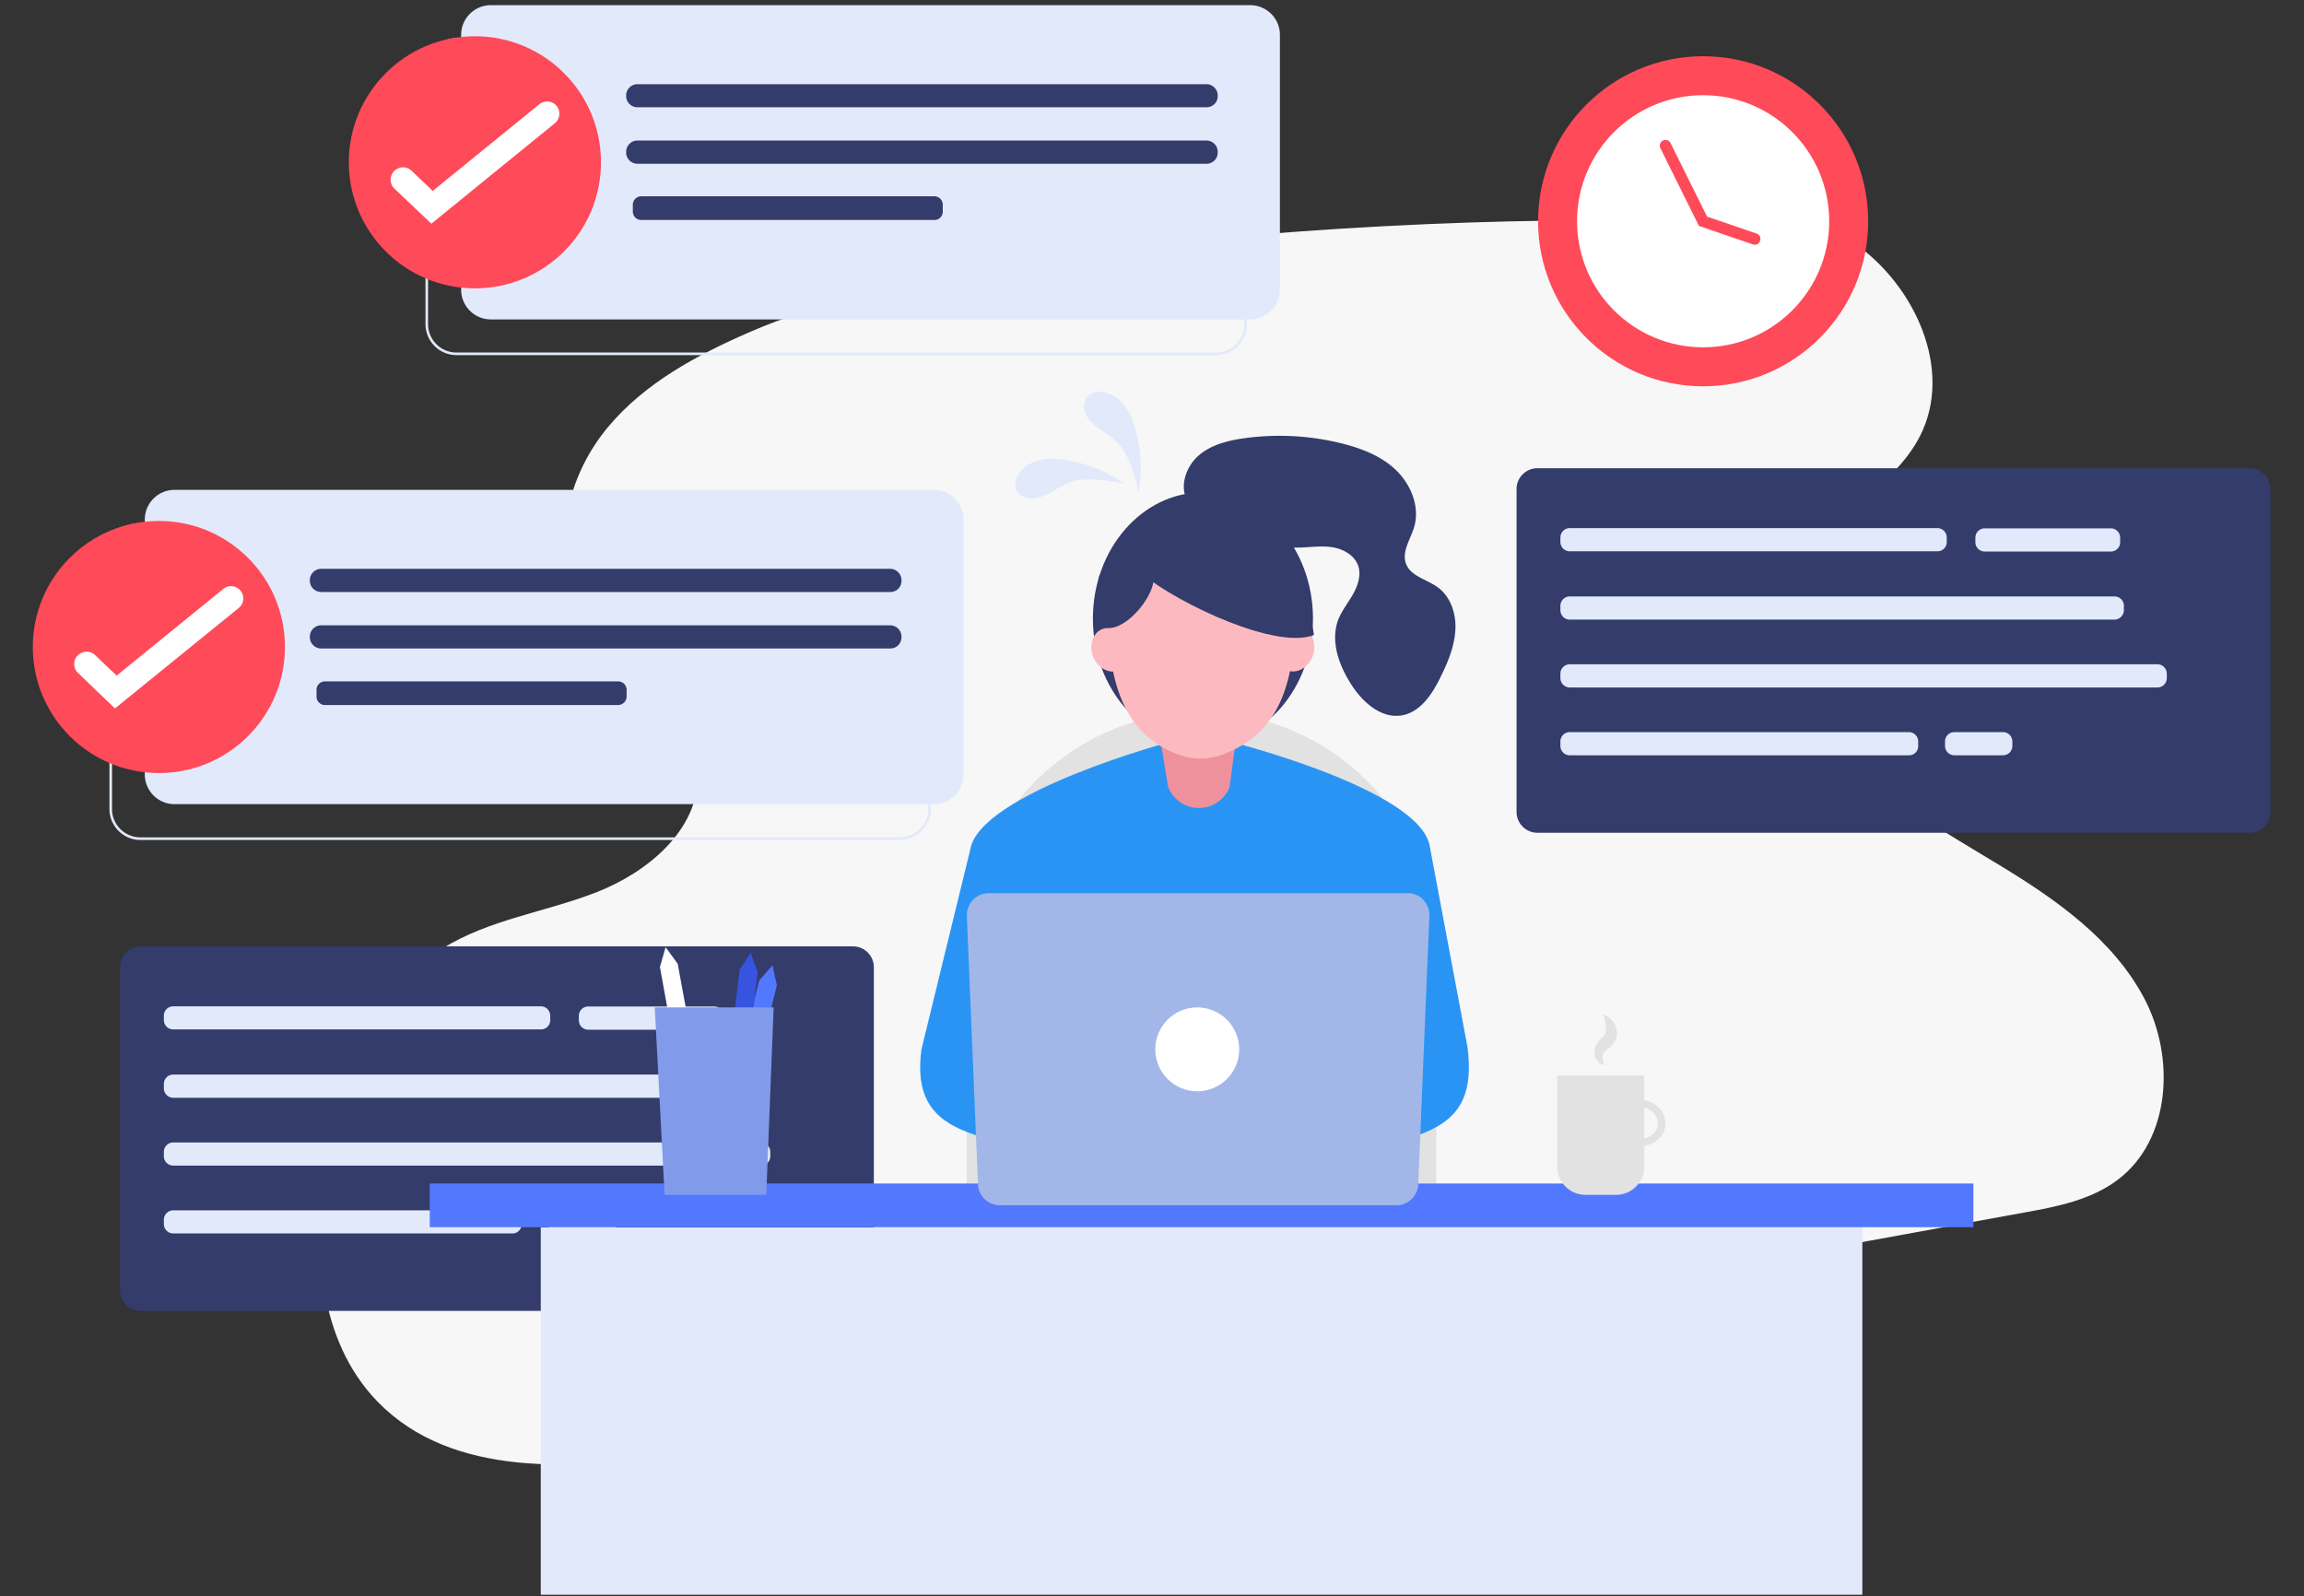 <svg id="Layer_1" data-name="Layer 1" xmlns="http://www.w3.org/2000/svg" viewBox="0 0 892 618"><rect x="0" y="0" width="892" height="618" fill="#333333" stroke="none"/><defs><style>.cls-1{fill:#f7f7f7;}.cls-2{fill:#343c6b;}.cls-3{fill:#e2e9fb;}.cls-4{fill:#e2e2e2;}.cls-5{fill:#fff;}.cls-6{fill:#5278ff;}.cls-7{fill:#3754e0;}.cls-8{fill:#2a94f4;}.cls-9{fill:#ef919c;}.cls-10{fill:#fcbac0;}.cls-11{fill:#a2b7e8;}.cls-12{fill:#819bea;}.cls-13{fill:#ff4a59;}.cls-14{fill:none;stroke:#e2e9fb;stroke-miterlimit:10;}</style></defs><path class="cls-1" d="M290.07,128.65c-20.35,8.88-40.5,19.68-54.73,36.77s-21.3,41.45-12.8,62c11.37,27.32,47.47,43.27,47.66,72.88.1,21.2-19.48,37.44-39.25,45.17S189.3,356,171.35,367.24c-27.13,17-39.83,49.95-45.09,81.57-5.44,32.85-3.24,70.2,20,94,28.84,29.61,76.6,26.27,117.38,20,54.54-8.4,108.79-18.33,163-28.17Q605,502.06,783.49,469.53c12.8-2.29,26-4.87,36.39-12.7,20.53-15.47,22.35-47.37,10.31-70.2S796.1,348.33,774.13,335,729,308.88,712.52,289.11,687.88,240,700.3,217.48c10.5-19.11,33.23-29.33,43.07-48.71,13-25.6-2-58.36-25.6-74.7S397.43,81.66,290.07,128.65Z"/><path class="cls-2" d="M330.31,507.58H54.47a8.07,8.07,0,0,1-8-8V374.44a8.08,8.08,0,0,1,8-8H330.31a8.07,8.07,0,0,1,8,8V499.65A8,8,0,0,1,330.31,507.58Z"/><path class="cls-3" d="M209.39,398.6H67.07A3.63,3.63,0,0,1,63.44,395v-1.72a3.64,3.64,0,0,1,3.63-3.63H209.39a3.64,3.64,0,0,1,3.63,3.63V395A3.57,3.57,0,0,1,209.39,398.6Z"/><path class="cls-3" d="M278,425.06H67.07a3.64,3.64,0,0,1-3.63-3.63v-1.72a3.63,3.63,0,0,1,3.63-3.63H278a3.62,3.62,0,0,1,3.63,3.63v1.72A3.69,3.69,0,0,1,278,425.06Z"/><path class="cls-3" d="M294.58,451.32H67.07a3.63,3.63,0,0,1-3.63-3.63V446a3.63,3.63,0,0,1,3.63-3.63H294.58a3.62,3.62,0,0,1,3.63,3.63v1.71A3.62,3.62,0,0,1,294.58,451.32Z"/><path class="cls-3" d="M198.31,477.59H67.07A3.63,3.63,0,0,1,63.44,474v-1.72a3.64,3.64,0,0,1,3.63-3.63H198.31a3.64,3.64,0,0,1,3.63,3.63V474A3.51,3.51,0,0,1,198.31,477.59Z"/><path class="cls-3" d="M234.79,477.59H216a3.62,3.62,0,0,1-3.63-3.63v-1.72a3.63,3.63,0,0,1,3.63-3.63h18.81a3.63,3.63,0,0,1,3.63,3.63V474A3.62,3.62,0,0,1,234.79,477.59Z"/><path class="cls-3" d="M276.53,398.7h-48.8a3.63,3.63,0,0,1-3.63-3.63v-1.72a3.62,3.62,0,0,1,3.63-3.63h48.8a3.62,3.62,0,0,1,3.63,3.63v1.72A3.63,3.63,0,0,1,276.53,398.7Z"/><path class="cls-4" d="M465.14,275.74h0c50.05,0,90.93,41,90.93,90.93v151.1a11.5,11.5,0,0,1-11.46,11.46H385.68a11.49,11.49,0,0,1-11.46-11.46V366.67C374.22,316.71,415.09,275.74,465.14,275.74Z"/><polygon class="cls-5" points="269.15 410.03 262.18 411.37 255.49 374.4 257.69 366.76 262.37 373.16 269.15 410.03"/><polygon class="cls-6" points="291.79 417.86 284.91 416.24 293.89 379.75 299.05 373.74 300.77 381.47 291.79 417.86"/><polygon class="cls-7" points="289.02 413.66 281.95 412.9 286.34 375.55 290.64 368.96 293.32 376.41 289.02 413.66"/><rect class="cls-6" x="166.38" y="458.26" width="597.62" height="16.91"/><rect class="cls-3" x="209.36" y="475.27" width="511.66" height="142.22"/><path class="cls-2" d="M459.7,194c-3.15-5.73-.57-13.28,4.3-17.57s11.65-5.93,18.05-6.79a99.78,99.78,0,0,1,36.87,1.92c7.83,1.91,15.76,4.87,21.58,10.5s9.27,14.23,7,22c-1.44,4.77-4.88,9.55-3.16,14.23,1.82,4.87,8,6,12.23,9.07,5.06,3.63,7.26,10.32,6.88,16.62s-2.77,12.13-5.54,17.77c-3.16,6.59-7.64,13.75-14.9,15.19-8.31,1.62-15.86-5.35-20.25-12.52-4.59-7.35-7.74-16.52-4.59-24.64,1.44-3.53,3.92-6.59,5.73-9.84s3.16-7.35,1.91-10.89c-1.33-3.91-5.44-6.3-9.45-7.06s-8.22-.19-12.42,0a68.34,68.34,0,0,1-46.7-16.14"/><ellipse class="cls-2" cx="465.72" cy="239.54" rx="42.6" ry="48.9"/><path class="cls-8" d="M568.11,405.25,553.59,328c-3.06-22.35-78.23-41.07-78.23-41.07h-21.2S378.61,307,375.55,329.32l-18.81,77c-4.68,34.95,24.35,32.37,55.59,42.69l41.83,13.66c5.83,0,10.6-5.16,10.6-11.46,0,6.3,4.78,11.46,10.6,11.46L517.2,449C548.43,438.68,572.79,440.21,568.11,405.25Z"/><path class="cls-8" d="M548.81,346.13v.67L546,464.85a8.21,8.21,0,0,1-5.45,1.91H387.11a6.23,6.23,0,0,1-1.34-.09l-3.15-120.54Z"/><path class="cls-9" d="M447,272.87l5.25,31.91.38.76a12.75,12.75,0,0,0,23.4-.76h0l4.3-32.38Z"/><path class="cls-10" d="M501.34,238.68c0,34.67-12,47.37-27.79,53.39a24.49,24.49,0,0,1-17.1.19C441,286.63,429,273.16,429,238.78c0-22.07,16.24-39.93,36.2-39.93C485.11,198.66,501.34,216.62,501.34,238.68Z"/><ellipse class="cls-10" cx="429.87" cy="251.58" rx="7.16" ry="8.6" transform="translate(-61.48 170) rotate(-20.91)"/><ellipse class="cls-10" cx="501.51" cy="251.57" rx="8.6" ry="7.16" transform="translate(87.51 630.26) rotate(-69.09)"/><path class="cls-11" d="M553.4,354.35l-4.3,103.82a8.44,8.44,0,0,1-3.15,6.59,8.26,8.26,0,0,1-5.45,1.91H387.11a5.62,5.62,0,0,1-1.34-.1,8.51,8.51,0,0,1-7.16-8.4l-4.3-103.82a8.54,8.54,0,0,1,8.6-8.5H545a8.18,8.18,0,0,1,2.2.28,12.2,12.2,0,0,1,1.72.67A8.58,8.58,0,0,1,553.4,354.35Z"/><circle class="cls-5" cx="463.52" cy="406.31" r="16.24"/><path class="cls-2" d="M441.84,222c15.28,12.41,52.53,29.6,66.86,23.87C505.83,224.83,482.91,160.84,441.84,222Z"/><path class="cls-2" d="M446.61,222.92c1,6.69-9,19.58-16.71,20.25-8.12.76-4.3-20.25-4.3-20.25l15.19-20,18.81-9.08L480,199Z"/><path class="cls-4" d="M625.6,462.66H613.86a11,11,0,0,1-11-11V416.43h33.72v35.24A10.93,10.93,0,0,1,625.6,462.66Z"/><path class="cls-4" d="M621.12,412.32a2.47,2.47,0,0,1-1.63-.48,7.27,7.27,0,0,1-1.24-1.24,6.08,6.08,0,0,1-1-3.53,6,6,0,0,1,1.52-3.63c.77-1,1.53-1.53,1.91-2a3.57,3.57,0,0,0,.77-1.33,6.42,6.42,0,0,0,.28-2,28.73,28.73,0,0,0-1-5.35,8.41,8.41,0,0,1,2.68,1.63,7.66,7.66,0,0,1,2.58,6.4,8.07,8.07,0,0,1-.58,2,7.56,7.56,0,0,1-1.14,1.72,16.14,16.14,0,0,1-2.2,1.91,4.65,4.65,0,0,0-1.15,1.24,5,5,0,0,0-.47,2.1A5.08,5.08,0,0,0,621.12,412.32Z"/><path class="cls-4" d="M632.67,444.13v-2.87c4.3,0,7.36-1.33,8.6-3.82a5.78,5.78,0,0,0-.67-6c-1.62-2.19-4.39-3.15-7.64-2.48l-.48-2.86c4.2-.77,8.12.57,10.41,3.63a8.53,8.53,0,0,1,1,9C642.8,440.79,640,444.13,632.67,444.13Z"/><polygon class="cls-12" points="296.66 462.66 257.31 462.66 253.49 390.07 299.52 390.07 296.66 462.66"/><circle class="cls-13" cx="659.37" cy="85.67" r="63.9"/><circle class="cls-5" cx="659.37" cy="85.67" r="48.81"/><path class="cls-13" d="M679.42,94.74a2.23,2.23,0,0,1-.76-.09l-20.92-7.17L642.84,57.4a2.2,2.2,0,0,1,3.92-2l14.13,28.46,19.2,6.59a2.17,2.17,0,0,1,1.34,2.77A2,2,0,0,1,679.42,94.74Z"/><path class="cls-14" d="M470.78,137H176.7a11.5,11.5,0,0,1-11.47-11.46V26.74A11.49,11.49,0,0,1,176.7,15.28H470.78a11.49,11.49,0,0,1,11.46,11.46V125.5A11.5,11.5,0,0,1,470.78,137Z"/><path class="cls-3" d="M484,123.68H190a11.49,11.49,0,0,1-11.46-11.46V13.46A11.5,11.5,0,0,1,190,2H484.06a11.5,11.5,0,0,1,11.46,11.46v98.76A11.64,11.64,0,0,1,484,123.68Z"/><path class="cls-2" d="M467.05,41.54H246.8a4.38,4.38,0,0,1-4.39-4.39V37a4.38,4.38,0,0,1,4.39-4.4H467.05a4.39,4.39,0,0,1,4.4,4.4v.19A4.32,4.32,0,0,1,467.05,41.54Z"/><path class="cls-2" d="M467.05,63.41H246.8A4.38,4.38,0,0,1,242.41,59v-.19a4.38,4.38,0,0,1,4.39-4.39H467.05a4.38,4.38,0,0,1,4.4,4.39V59A4.32,4.32,0,0,1,467.05,63.41Z"/><path class="cls-2" d="M361.7,85.19H248.23A3.28,3.28,0,0,1,245,81.94V79.27A3.28,3.28,0,0,1,248.23,76H361.7A3.29,3.29,0,0,1,365,79.27v2.67A3.22,3.22,0,0,1,361.7,85.19Z"/><circle class="cls-13" cx="183.86" cy="62.84" r="48.81"/><path class="cls-5" d="M167,86.62,152.53,72.87A4.8,4.8,0,0,1,159.22,66l8.31,7.93L209,40.21a4.75,4.75,0,0,1,6,7.35Z"/><path class="cls-14" d="M348.33,324.74h-294a11.5,11.5,0,0,1-11.46-11.46V214.52a11.5,11.5,0,0,1,11.46-11.47H348.43a11.5,11.5,0,0,1,11.46,11.47v98.76A11.64,11.64,0,0,1,348.33,324.74Z"/><path class="cls-3" d="M361.61,311.37H67.52A11.5,11.5,0,0,1,56.06,299.9V201.14a11.5,11.5,0,0,1,11.46-11.46H361.61a11.5,11.5,0,0,1,11.46,11.46V299.9A11.5,11.5,0,0,1,361.61,311.37Z"/><path class="cls-2" d="M344.7,229.22H124.35a4.38,4.38,0,0,1-4.39-4.39v-.19a4.38,4.38,0,0,1,4.39-4.39H344.61a4.38,4.38,0,0,1,4.39,4.39v.19A4.24,4.24,0,0,1,344.7,229.22Z"/><path class="cls-2" d="M344.7,251.1H124.35a4.38,4.38,0,0,1-4.39-4.4v-.19a4.38,4.38,0,0,1,4.39-4.39H344.61a4.38,4.38,0,0,1,4.39,4.39v.19A4.3,4.3,0,0,1,344.7,251.1Z"/><path class="cls-2" d="M239.35,273H125.79a3.28,3.28,0,0,1-3.25-3.25v-2.67a3.28,3.28,0,0,1,3.25-3.25H239.35a3.28,3.28,0,0,1,3.25,3.25v2.67A3.35,3.35,0,0,1,239.35,273Z"/><circle class="cls-13" cx="61.51" cy="250.52" r="48.81"/><path class="cls-5" d="M44.51,274.31,30.18,260.55a4.79,4.79,0,1,1,6.68-6.87l8.31,7.92,41.46-33.71a4.75,4.75,0,0,1,6,7.35Z"/><path class="cls-2" d="M871,322.45H595.14a8.08,8.08,0,0,1-8-8V189.3a8.07,8.07,0,0,1,8-8H871a8.07,8.07,0,0,1,8,8V314.52A8,8,0,0,1,871,322.45Z"/><path class="cls-3" d="M750.06,213.47H607.74a3.64,3.64,0,0,1-3.63-3.63v-1.72a3.63,3.63,0,0,1,3.63-3.63H750.06a3.63,3.63,0,0,1,3.63,3.63v1.72A3.58,3.58,0,0,1,750.06,213.47Z"/><path class="cls-3" d="M818.64,239.92H607.74a3.63,3.63,0,0,1-3.63-3.63v-1.72a3.64,3.64,0,0,1,3.63-3.63h210.9a3.64,3.64,0,0,1,3.63,3.63v1.72A3.7,3.7,0,0,1,818.64,239.92Z"/><path class="cls-3" d="M835.26,266.19H607.74a3.64,3.64,0,0,1-3.63-3.63v-1.72a3.63,3.63,0,0,1,3.63-3.63H835.26a3.62,3.62,0,0,1,3.62,3.63v1.72A3.63,3.63,0,0,1,835.26,266.19Z"/><path class="cls-3" d="M739,292.45H607.74a3.63,3.63,0,0,1-3.63-3.63v-1.71a3.63,3.63,0,0,1,3.63-3.63H739a3.63,3.63,0,0,1,3.63,3.63v1.71A3.51,3.51,0,0,1,739,292.45Z"/><path class="cls-3" d="M775.46,292.45H756.65a3.62,3.62,0,0,1-3.63-3.63v-1.71a3.62,3.62,0,0,1,3.63-3.63h18.81a3.62,3.62,0,0,1,3.63,3.63v1.71A3.62,3.62,0,0,1,775.46,292.45Z"/><path class="cls-3" d="M817.2,213.56H768.4a3.62,3.62,0,0,1-3.63-3.63v-1.72a3.63,3.63,0,0,1,3.63-3.63h48.8a3.63,3.63,0,0,1,3.63,3.63v1.72A3.62,3.62,0,0,1,817.2,213.56Z"/><path class="cls-3" d="M440.79,190.68a53.81,53.81,0,0,0-2-27c-4.91-14.49-18.53-14.69-19.08-6.84S430,167,434.5,173.69,440.79,190.68,440.79,190.68Z"/><path class="cls-3" d="M435.45,187.44a53.8,53.8,0,0,0-25.29-9.66c-15.21-1.7-21.16,10.56-14.28,14.38s13.55-5,21.51-6.22S435.45,187.44,435.45,187.44Z"/></svg>